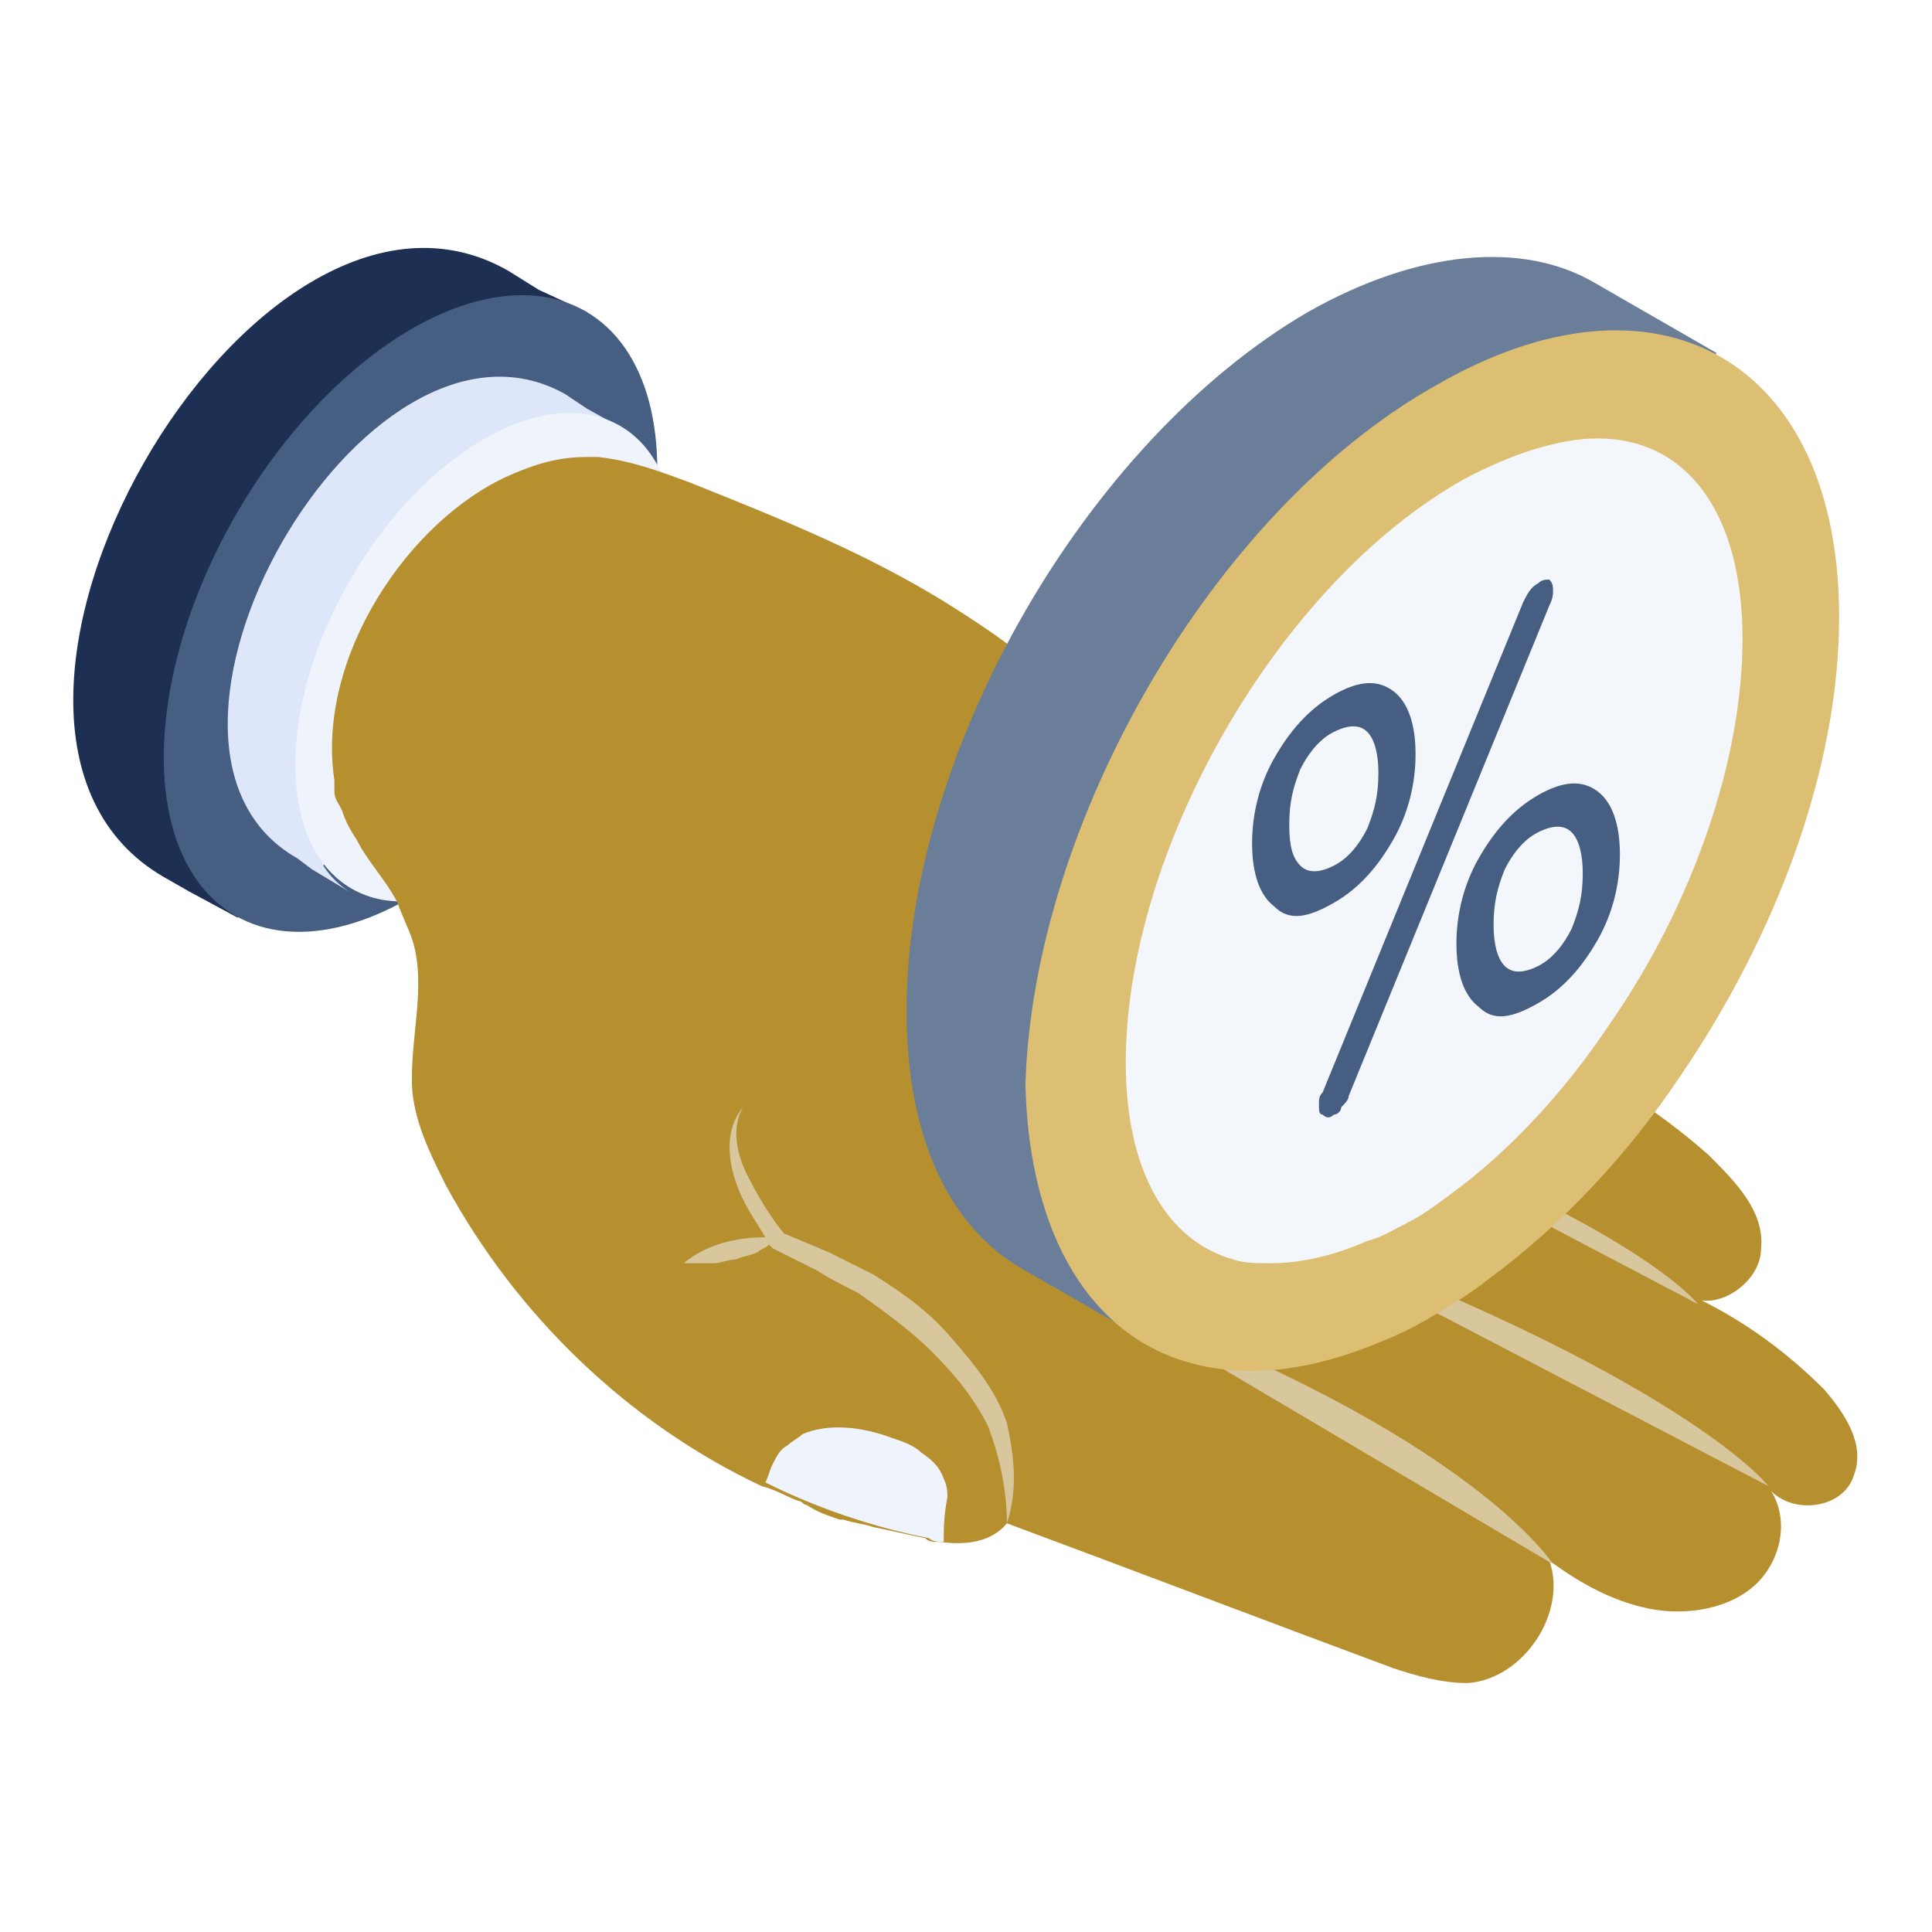 <svg xmlns="http://www.w3.org/2000/svg" xml:space="preserve" viewBox="0 0 52 52" id="InterestRate">
  <path fill="#1d3054" d="M15.8 8.4 6.4 24.7 5.1 24l-.7-.4c-6.9-4 2.4-20.3 9.3-16.3l.8.5 1.3.6z" class="color1d2943 svgShape"></path>
  <ellipse cx="11.1" cy="16.5" fill="#455e81" rx="9.4" ry="5.4" transform="rotate(-59.834 11.086 16.55)" class="color4c5c75 svgShape"></ellipse>
  <path fill="#dee7fa" d="M8.7 23.3c.2.3.4.5.7.7l-1-.6-.4-.3c-5.3-3 1.8-15.5 7.2-12.5l.6.4.9.5c-.3-.1-.6-.3-.9-.3L8.7 23.3z" class="colordedffb svgShape"></path>
  <ellipse cx="13.1" cy="17.7" fill="#eff3fc" rx="7.2" ry="4.2" transform="rotate(-59.834 13.078 17.716)" class="colorf3f1fc svgShape"></ellipse>
  <path fill="#b68f2f" d="M49.9 39.7c-.3 1-1.9 1.1-2.4.2.7.8.5 2-.2 2.7-.7.7-1.9.9-2.9.7-1-.2-1.9-.7-2.7-1.3.5 1.4-.7 3.2-2.2 3.3-.7 0-1.4-.2-2-.4-3.5-1.3-6.9-2.6-10.4-3.9-.4.5-1.1.6-1.8.5-.2 0-.3 0-.4-.1-.5-.1-.9-.2-1.4-.3-.3-.1-.5-.1-.8-.2h-.1c-.3-.1-.6-.2-.9-.4-.1 0-.1-.1-.2-.1-.3-.1-.6-.3-1-.4-3.6-1.7-6.6-4.6-8.5-8.1-.4-.8-.8-1.6-.9-2.5-.1-1.4.4-2.8 0-4.1-.1-.3-.3-.7-.4-1-.3-.6-.8-1.1-1.1-1.7-.2-.3-.3-.5-.4-.8-.1-.2-.2-.3-.2-.5V21c-.5-3.3 2-7 4.7-8.2.9-.4 1.5-.5 2.1-.5h.3c.9.1 1.7.4 2.5.7 2.5 1 5 2 7.3 3.5 3.8 2.4 6.7 6.1 10.5 8.6 3.1 2.1 6.8 3.5 9.6 6 .7.7 1.5 1.5 1.4 2.5 0 .8-.9 1.5-1.6 1.4 1.2.6 2.3 1.4 3.3 2.4.6.7 1.1 1.5.8 2.3z" class="colorf4d6d4 svgShape"></path>
  <path fill="#d8c69c" d="M47.6 40s-2.3-3-13.8-7.2L47.6 40zm-5.8 2.1s-2.2-3.5-12-7.1l12 7.1zm3.9-7S44.1 33 36 30l9.7 5.1zM27.1 41c0-.9-.2-1.8-.5-2.6-.4-.8-.9-1.4-1.5-2-.6-.6-1.3-1.1-2-1.6-.4-.2-.8-.4-1.1-.6l-1.2-.6-.1-.1c-.1.1-.2.1-.3.2-.2.1-.4.1-.6.2-.2 0-.4.1-.6.1h-.8c.6-.5 1.4-.7 2.2-.7-.3-.5-.6-.9-.8-1.5-.2-.6-.3-1.4.2-2-.3.5-.2 1.2.1 1.8.3.6.6 1.1 1 1.6l1.2.5 1.2.6c.8.5 1.5 1 2.1 1.7.6.7 1.2 1.4 1.5 2.3.2.9.3 1.8 0 2.7z" class="colorf5c9c6 svgShape"></path>
  <path fill="#eff3fc" d="M25.4 41.5c-.1 0-.3 0-.4-.1-1.5-.3-3-.8-4.4-1.5.1-.2.1-.3.2-.5s.2-.4.4-.5c.1-.1.3-.2.4-.3.7-.3 1.6-.2 2.4.1.3.1.6.2.8.4.3.2.5.4.6.7.1.2.1.4.1.5-.1.5-.1.9-.1 1.2z" class="colorf3f1fc svgShape"></path>
  <path fill="#6a7e9a" d="m30.9 36.1-3.3-1.9c-2-1.1-3.2-3.5-3.2-7 0-6.9 4.8-15.3 10.8-18.8 3-1.7 5.8-1.9 7.7-.8l3.3 1.9-15.3 26.6z" class="color72d561 svgShape"></path>
  <path fill="#ddbf74" d="M38.6 10.4c6-3.5 10.9-.7 10.9 6.2 0 4.1-1.7 8.6-4.3 12.4-1.4 2.1-3.2 4-5.1 5.4-.5.4-1 .7-1.5 1-.5.3-.9.5-1.4.7-1.9.8-3.6 1-5.1.6-2.7-.7-4.4-3.4-4.5-7.5.2-7 5-15.4 11-18.8z" class="color78e75a svgShape"></path>
  <path fill="#f3f6fb" d="M34.2 34c-.4 0-.7 0-1-.1-1.8-.5-2.9-2.4-2.9-5.3 0-5.7 4.1-12.9 9.1-15.7 1.3-.7 2.6-1.1 3.6-1.1 2.4 0 3.9 2 3.9 5.4 0 3.2-1.3 7.1-3.6 10.4-1.2 1.8-2.7 3.4-4.2 4.5-.4.3-.8.6-1.2.8-.4.2-.7.4-1.1.5-.9.4-1.8.6-2.6.6z" class="colorffffff svgShape"></path>
  <path fill="#455e81" d="M41.8 15.9c0 .1 0 .2-.1.4l-5.4 13.2c0 .1-.1.2-.2.3 0 .1-.1.2-.2.2-.1.1-.2.1-.3 0-.1 0-.1-.1-.1-.3 0-.1 0-.2.1-.3L41 16.2c.1-.2.2-.4.4-.5.1-.1.2-.1.3-.1.1.1.1.2.1.3zm1.2 5.4c.4.3.6.9.6 1.7 0 .8-.2 1.6-.6 2.3-.4.7-.9 1.3-1.6 1.7s-1.2.5-1.6.1c-.4-.3-.6-.9-.6-1.7 0-.8.2-1.6.6-2.3.4-.7.9-1.3 1.6-1.7.7-.4 1.2-.4 1.6-.1zm-.7 3.7c.2-.5.3-.9.3-1.5 0-.5-.1-.9-.3-1.1-.2-.2-.5-.2-.9 0s-.7.6-.9 1c-.2.5-.3.9-.3 1.5 0 .5.1.9.3 1.1.2.2.5.2.9 0s.7-.6.9-1m-4.8-2.4c-.4.7-.9 1.3-1.6 1.7-.7.4-1.2.5-1.6.1-.4-.3-.6-.9-.6-1.7 0-.8.2-1.6.6-2.3.4-.7.9-1.3 1.6-1.7.7-.4 1.2-.4 1.6-.1.4.3.6.9.6 1.7 0 .8-.2 1.6-.6 2.3zm-2.5.7c.2.2.5.2.9 0s.7-.6.9-1c.2-.5.3-.9.3-1.5 0-.5-.1-.9-.3-1.1-.2-.2-.5-.2-.9 0s-.7.6-.9 1c-.2.5-.3.9-.3 1.5s.1.9.3 1.1" class="color4c5c75 svgShape"></path>
</svg>
